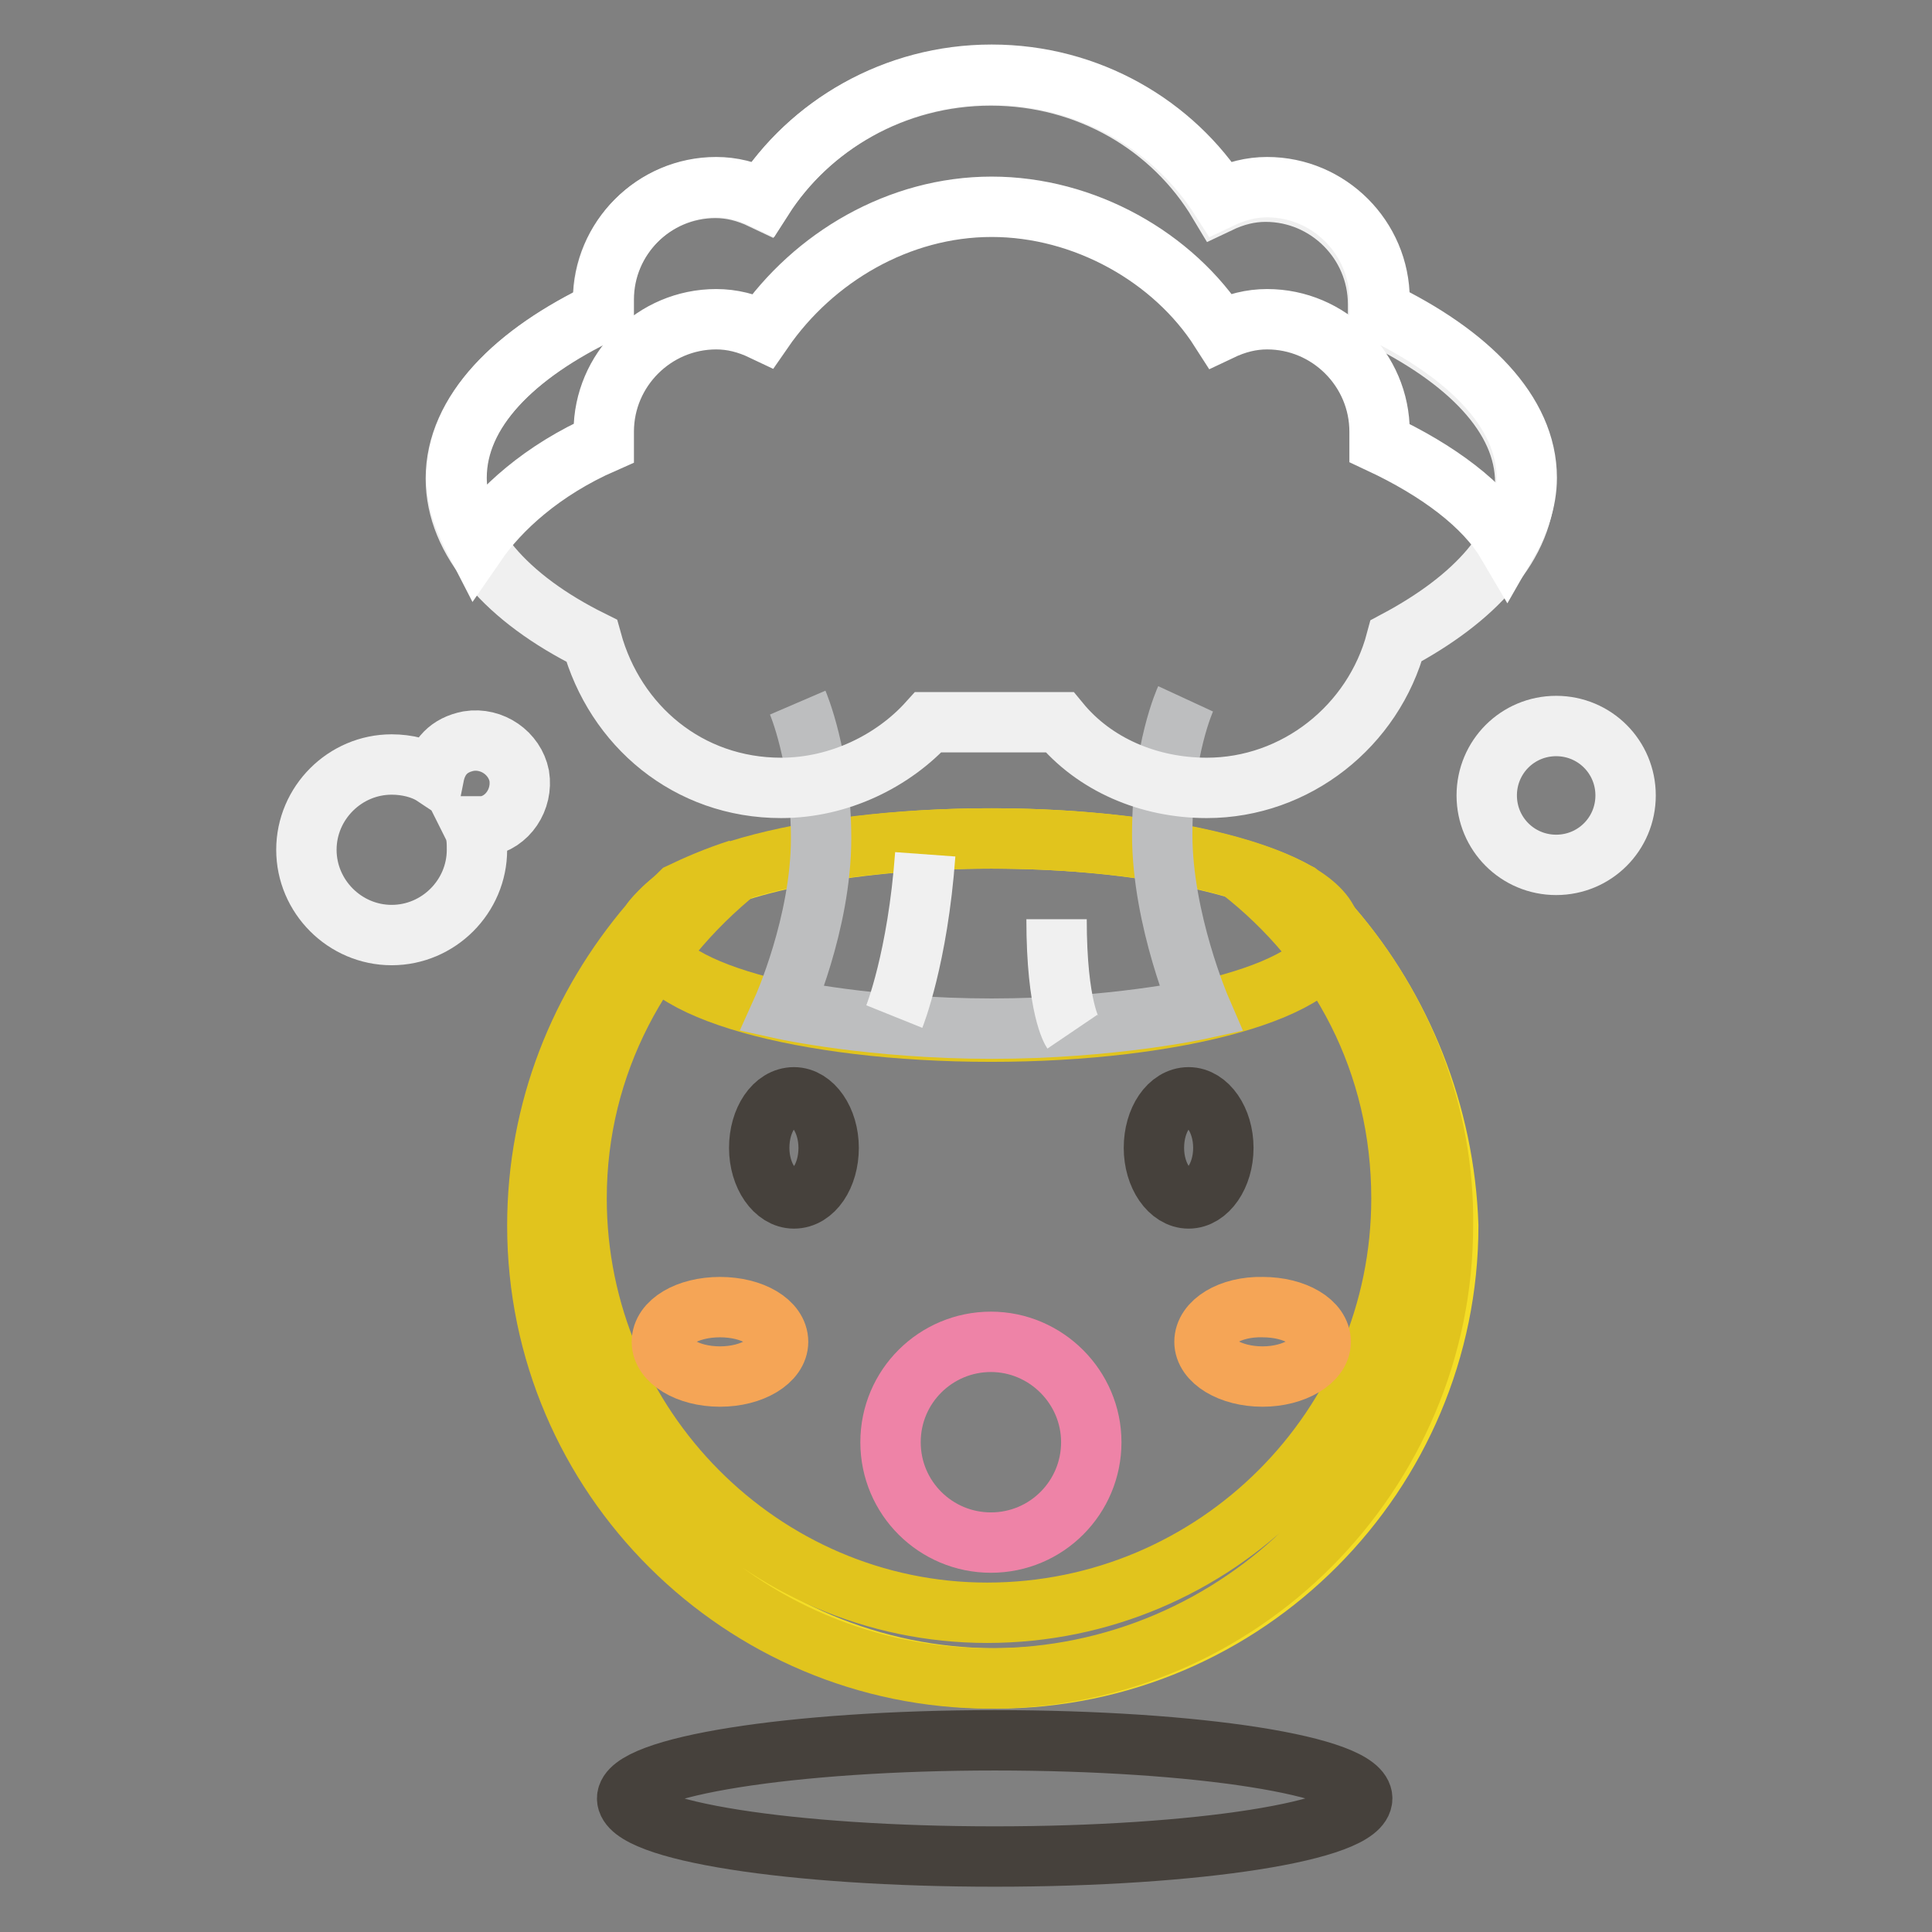 <?xml version="1.0" encoding="utf-8"?>
<!-- Svg Vector Icons : http://www.onlinewebfonts.com/icon -->
<!DOCTYPE svg PUBLIC "-//W3C//DTD SVG 1.1//EN" "http://www.w3.org/Graphics/SVG/1.1/DTD/svg11.dtd">
<svg version="1.1" xmlns="http://www.w3.org/2000/svg" xmlns:xlink="http://www.w3.org/1999/xlink" x="0px" y="0px" viewBox="0 0 256 256" enable-background="new 0 0 256 256" xml:space="preserve">
<rect x="0" y="0" width="256" height="256" fill="#808080" stroke="none"/>
<g> <path stroke-width="8" fill-opacity="0" stroke="#46413c"  d="M83.1,238.3c0,4.3,21.8,7.7,48.7,7.7c26.9,0,48.7-3.4,48.7-7.7s-21.8-7.7-48.7-7.7 C104.9,230.6,83.1,234.1,83.1,238.3L83.1,238.3z"/> <path stroke-width="8" fill-opacity="0" stroke="#f4dd26"  d="M176.5,122.9L176.5,122.9l-4.6-4.6c-7.2-4.1-22.6-7.2-40.5-7.2c-18,0-33.3,3.1-40.5,7.2 c-1.5,1.5-3.1,2.6-4.1,4.1l0,0c-9.2,10.8-14.9,24.6-14.9,40c0,33.3,27.2,60,60,60c33.3,0,60-27.2,60-60 C191.4,147.5,185.7,133.6,176.5,122.9L176.5,122.9z"/> <path stroke-width="8" fill-opacity="0" stroke="#e1c41d"  d="M176.5,122.9L176.5,122.9l-4.6-4.6c-2.1-1-4.6-2.1-7.7-3.1c13.3,10.3,21.5,25.7,21.5,43.6 c0,30.3-24.6,54.9-54.9,54.9c-29.8,0-54.4-24.6-54.4-54.9c0-18,8.7-33.3,21.5-43.6c-3.1,1-5.6,2.1-7.7,3.1 c-1.5,1.5-3.1,2.6-4.1,4.1l0,0c-9.2,10.8-14.9,24.6-14.9,40c0,33.3,27.2,60,60,60c33.3,0,60-27.2,60-60 C191.4,147.5,185.7,133.6,176.5,122.9L176.5,122.9z"/> <path stroke-width="8" fill-opacity="0" stroke="#f5a556"  d="M159.6,177.8c0,2.5,3.4,4.6,7.7,4.6c4.2,0,7.7-2.1,7.7-4.6l0,0c0-2.6-3.4-4.6-7.7-4.6 C163,173.1,159.6,175.2,159.6,177.8L159.6,177.8z"/> <path stroke-width="8" fill-opacity="0" stroke="#f5a556"  d="M87.7,177.8c0,2.5,3.4,4.6,7.7,4.6s7.7-2.1,7.7-4.6l0,0c0-2.6-3.4-4.6-7.7-4.6S87.7,175.2,87.7,177.8 L87.7,177.8z"/> <path stroke-width="8" fill-opacity="0" stroke="#46413c"  d="M100.6,152.1c0,3.7,2.1,6.7,4.6,6.7c2.6,0,4.6-3,4.6-6.7c0,0,0,0,0,0c0-3.7-2.1-6.7-4.6-6.7 C102.6,145.4,100.6,148.4,100.6,152.1C100.6,152.1,100.6,152.1,100.6,152.1z"/> <path stroke-width="8" fill-opacity="0" stroke="#46413c"  d="M152.9,152.1c0,3.7,2.1,6.7,4.6,6.7c2.5,0,4.6-3,4.6-6.7s-2.1-6.7-4.6-6.7 C154.9,145.4,152.9,148.4,152.9,152.1z"/> <path stroke-width="8" fill-opacity="0" stroke="#ee83a7"  d="M118,191.1c0,7.4,6,13.3,13.3,13.3c7.4,0,13.3-6,13.3-13.3s-6-13.3-13.3-13.3 C124,177.8,118,183.7,118,191.1z"/> <path stroke-width="8" fill-opacity="0" stroke="#f0f0f0"  d="M197,105.4c0,5.1,4.1,9.2,9.2,9.2s9.2-4.1,9.2-9.2c0,0,0,0,0,0c0-5.1-4.1-9.2-9.2-9.2 C201.1,96.2,197,100.3,197,105.4C197,105.4,197,105.4,197,105.4z"/> <path stroke-width="8" fill-opacity="0" stroke="#f0f0f0"  d="M62.1,98.2c-2.6,0.5-4.1,2.1-4.6,4.6c-1.5-1-3.6-1.5-5.6-1.5c-6.2,0-11.3,5.1-11.3,11.3s5.1,11.3,11.3,11.3 c6.2,0,11.3-5.1,11.3-11.3c0-1,0-2.1-0.5-3.1h1.5c3.1-0.5,5.1-3.6,4.6-6.7C68.2,99.8,65.2,97.7,62.1,98.2z"/> <path stroke-width="8" fill-opacity="0" stroke="#e1c41d"  d="M86.2,123.9c0,7.1,20.2,12.8,45.1,12.8c24.9,0,45.1-5.7,45.1-12.8c0-7.1-20.2-12.8-45.1-12.8 C106.4,111.1,86.2,116.8,86.2,123.9z"/> <path stroke-width="8" fill-opacity="0" stroke="#bdbebf"  d="M105.7,93.1c0,0,3.1,7.2,3.1,18c0,11.3-5.1,22.6-5.1,22.6s11.8,2.6,27.7,2.6s27.7-2.6,27.7-2.6 s-5.1-11.8-5.1-23.1c0-11.3,3.1-18,3.1-18"/> <path stroke-width="8" fill-opacity="0" stroke="#f0f0f0"  d="M202.1,63.9c0-8.7-7.7-16.4-19.5-22.1v-1.5c0-8.2-6.7-14.9-14.9-14.9c-2.1,0-4.1,0.5-6.2,1.5 C155.4,16.7,144.2,10,131.3,10s-24.1,6.7-30.3,16.4c-2.1-1-4.1-1.5-6.2-1.5c-8.2,0-14.9,6.7-14.9,14.9v1.5 c-11.8,5.6-19.5,13.3-19.5,22.1c0,8.2,6.7,15.9,18,21.5c3.1,11.3,12.8,19.5,25.1,19.5c7.7,0,14.9-3.6,19.5-8.7h17.4 c4.6,5.6,11.8,8.7,19.5,8.7c11.8,0,22.1-8.2,25.1-19.5C195.5,79.3,202.1,72.1,202.1,63.9z"/> <path stroke-width="8" fill-opacity="0" stroke="#ffffff"  d="M80,58.7v-1.5c0-8.2,6.7-14.9,14.9-14.9c2.1,0,4.1,0.5,6.2,1.5c6.7-9.7,18-16.4,30.3-16.4 c12.3,0,24.1,6.7,30.3,16.4c2.1-1,4.1-1.5,6.2-1.5c8.2,0,14.9,6.7,14.9,14.9v1.5c7.7,3.6,13.9,8.2,16.9,13.3 c1.5-2.6,2.6-5.6,2.6-8.7c0-8.7-7.7-16.4-19.5-22.1v-1.5c0-8.2-6.7-14.9-14.9-14.9c-2.1,0-4.1,0.5-6.2,1.5 c-6.2-9.7-17.4-16.4-30.3-16.4s-24.1,6.7-30.3,16.4c-2.1-1-4.1-1.5-6.2-1.5c-8.2,0-14.9,6.7-14.9,14.9v1.5 c-11.8,5.6-19.5,13.3-19.5,22.1c0,3.1,1,5.6,2.6,8.7C66.2,67.5,71.8,62.3,80,58.7z"/> <path stroke-width="8" fill-opacity="0" stroke="#f0f0f0"  d="M118.5,134.7c0,0,3.1-7.7,4.1-21.5 M142.1,136.7c0,0-2.1-3.1-2.1-14.9"/></g>
</svg>